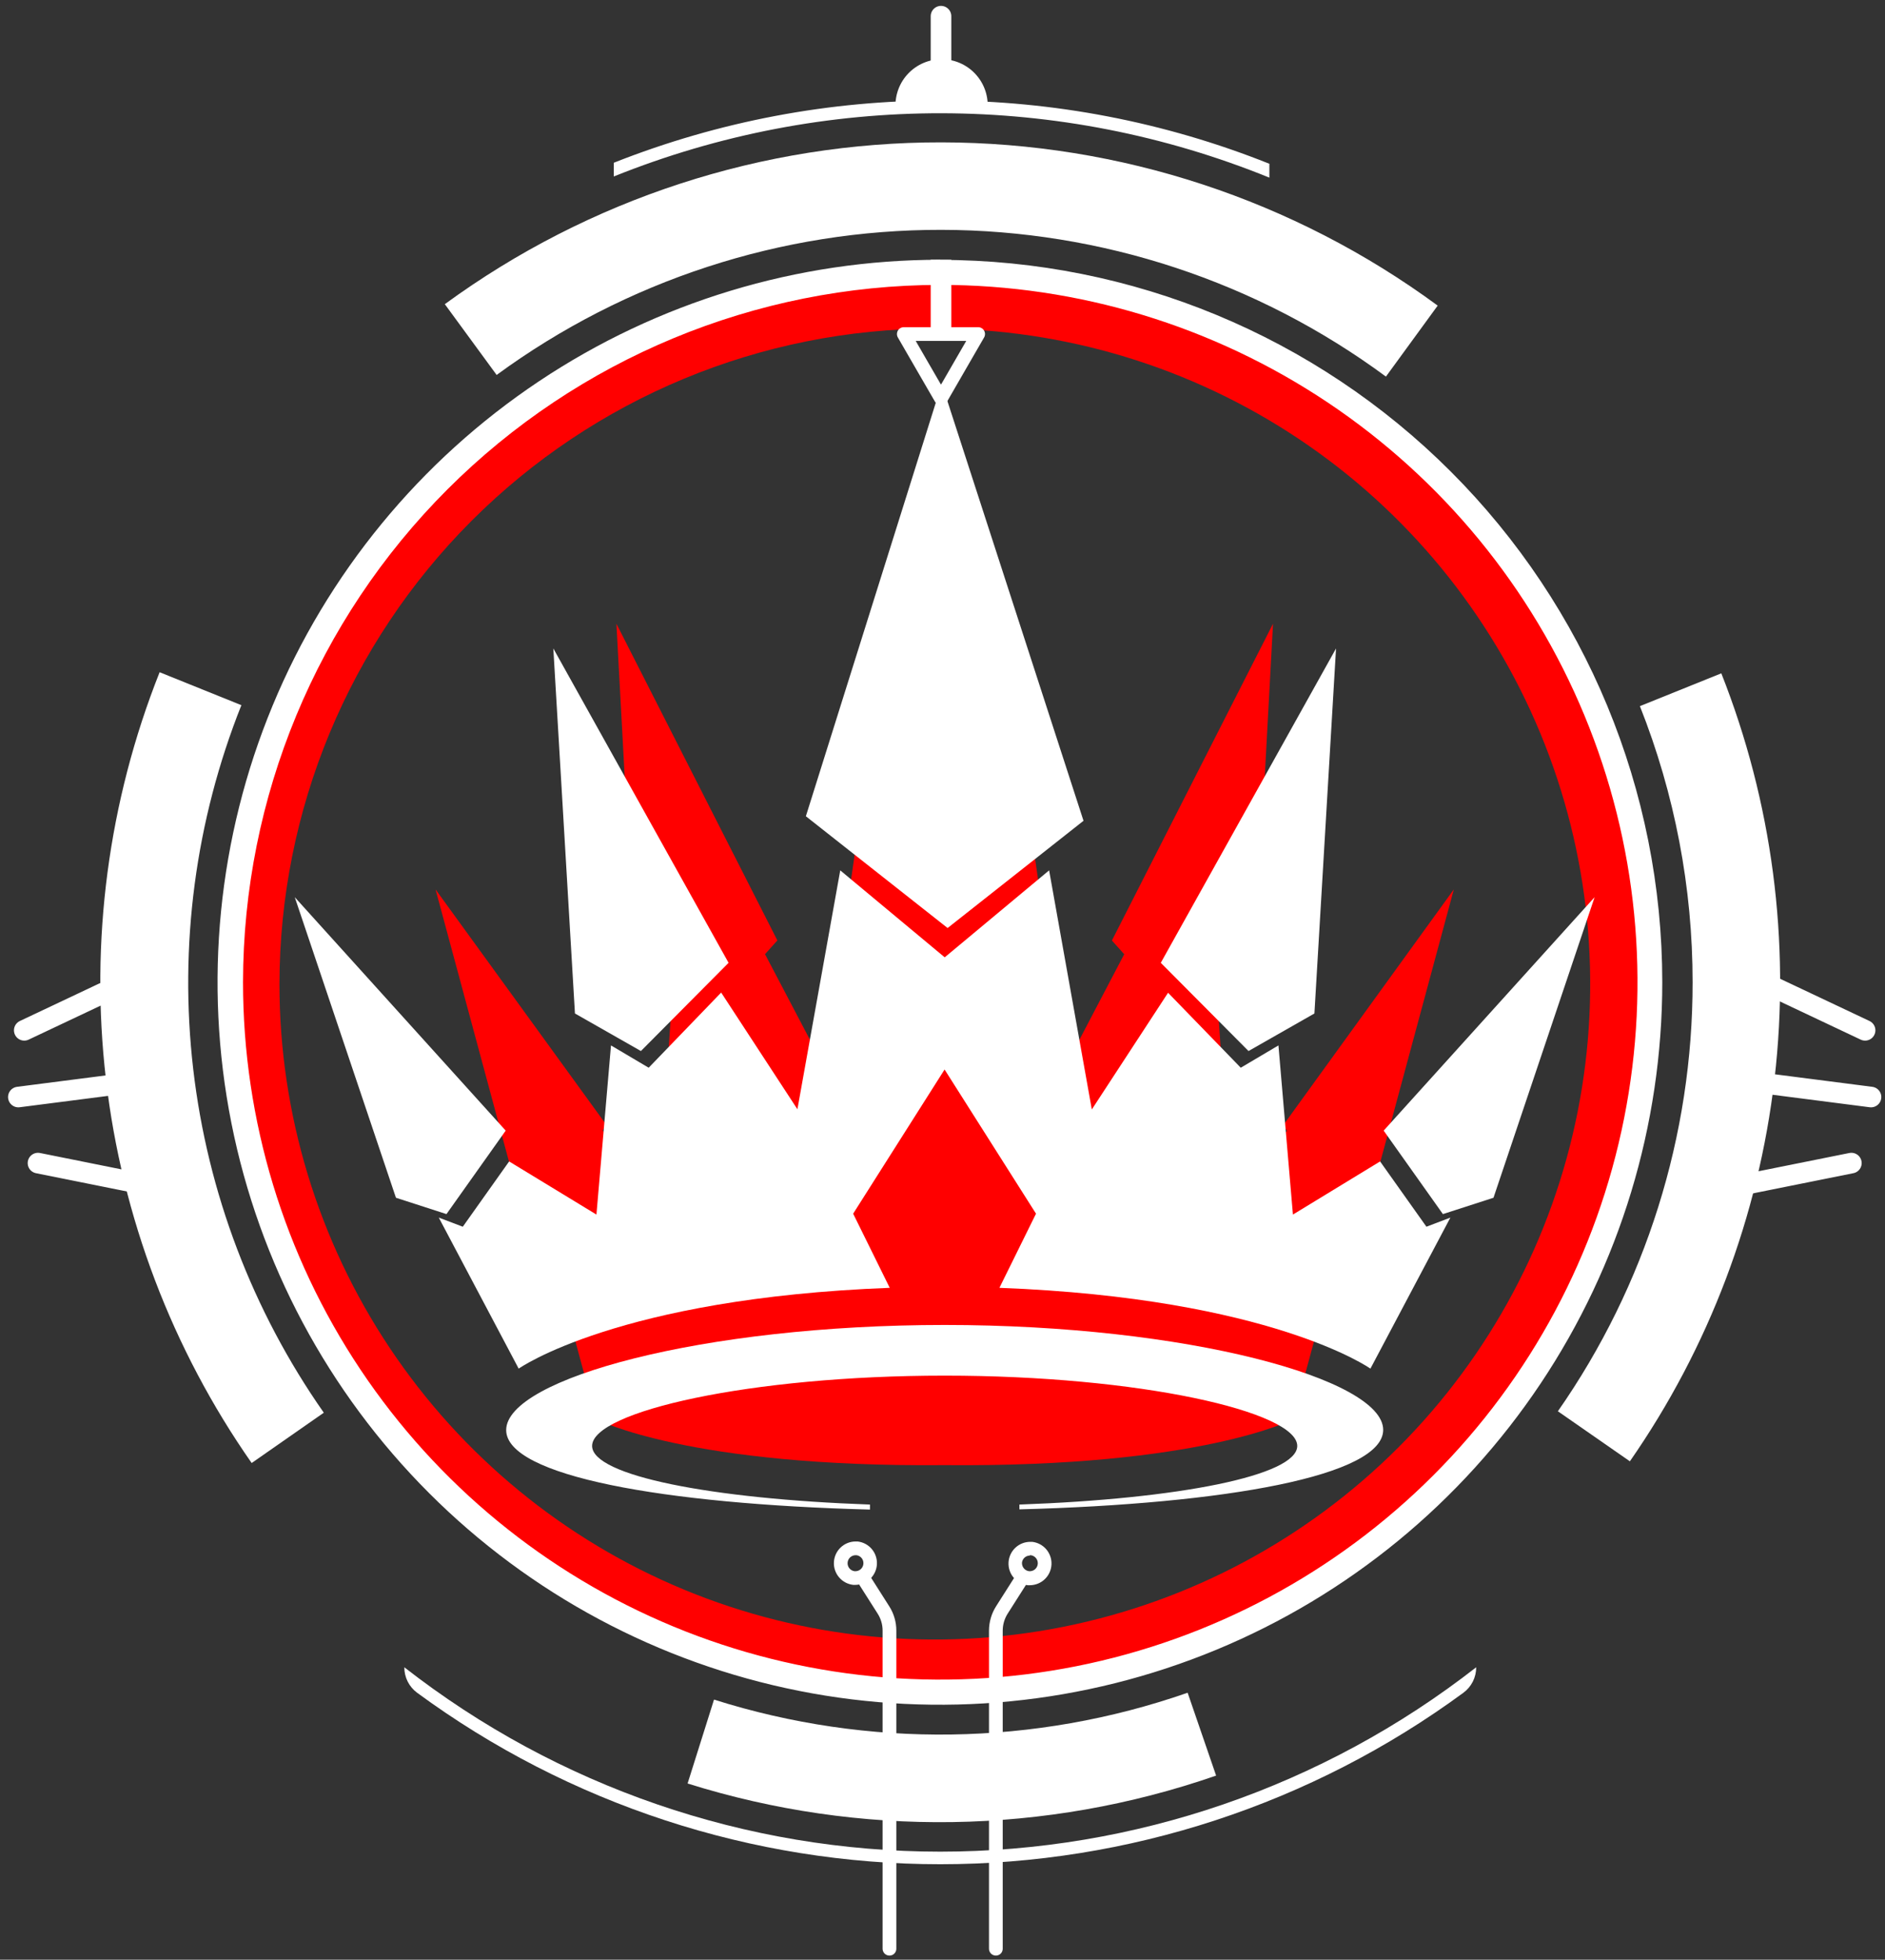 <svg width="355" height="369" viewBox="0 0 355 369" fill="none" xmlns="http://www.w3.org/2000/svg">
<rect x="0" y="0" width="355" height="369" fill="#333333" stroke="none"/>
<g clip-path="url(#clip0)">
<path d="M176.03 61.865C200.441 61.86 224.306 69.094 244.606 82.651C264.906 96.209 280.73 115.482 290.076 138.034C299.423 160.585 301.872 185.401 297.115 209.344C292.357 233.287 280.607 255.282 263.349 272.547C246.091 289.812 224.102 301.572 200.16 306.339C176.219 311.106 151.402 308.667 128.847 299.33C106.292 289.993 87.012 274.178 73.446 253.883C59.88 233.589 52.636 209.727 52.631 185.316C52.661 152.593 65.671 121.219 88.804 98.075C111.938 74.932 143.307 61.909 176.03 61.865ZM176.03 51.523C149.576 51.529 123.717 59.377 101.723 74.078C79.729 88.778 62.588 109.67 52.467 134.112C42.345 158.554 39.698 185.447 44.861 211.393C50.023 237.339 62.762 261.172 81.469 279.878C100.175 298.584 124.007 311.323 149.953 316.486C175.899 321.648 202.793 319.001 227.234 308.88C251.676 298.758 272.568 281.617 287.268 259.623C301.969 237.629 309.818 211.77 309.823 185.316C309.826 167.745 306.368 150.346 299.645 134.112C292.923 117.878 283.068 103.127 270.643 90.703C258.219 78.278 243.468 68.423 227.234 61.701C211 54.978 193.601 51.52 176.03 51.523Z" fill="#FF0000"/>
<path d="M177.077 53.643C203.048 53.643 228.436 61.345 250.03 75.773C271.624 90.202 288.454 110.71 298.393 134.704C308.331 158.698 310.932 185.1 305.865 210.572C300.798 236.043 288.292 259.441 269.928 277.805C251.564 296.169 228.167 308.675 202.695 313.742C177.223 318.808 150.821 316.208 126.827 306.269C102.833 296.331 82.325 279.5 67.897 257.906C53.468 236.312 45.767 210.925 45.767 184.954C45.804 150.14 59.651 116.762 84.268 92.145C108.886 67.528 142.263 53.681 177.077 53.643ZM177.077 48.912C150.168 48.899 123.859 56.867 101.479 71.808C79.098 86.749 61.651 107.991 51.345 132.848C41.038 157.706 38.335 185.061 43.577 211.455C48.819 237.849 61.77 262.095 80.794 281.127C99.817 300.16 124.057 313.123 150.448 318.377C176.84 323.632 204.197 320.941 229.059 310.647C253.921 300.352 275.172 282.915 290.123 260.542C305.074 238.168 313.055 211.863 313.055 184.954C313.051 148.888 298.725 114.3 273.226 88.794C247.728 63.288 213.143 48.952 177.077 48.938V48.912Z" fill="white"/>
<path d="M278.01 313.938C249.176 336.437 213.651 348.658 177.077 348.658C140.504 348.658 104.978 336.437 76.145 313.938C76.141 314.87 76.356 315.789 76.774 316.623C77.192 317.456 77.8 318.179 78.549 318.733C107.116 339.712 141.634 351.025 177.077 351.025C212.52 351.025 247.038 339.712 275.606 318.733C276.355 318.179 276.963 317.456 277.381 316.623C277.798 315.789 278.014 314.87 278.01 313.938Z" fill="white"/>
<path d="M45.392 132.755L30.061 126.576C20.399 150.892 16.926 177.225 19.951 203.214C22.977 229.203 32.407 254.034 47.395 275.48L60.981 266.005C47.55 246.822 39.1 224.6 36.392 201.34C33.684 178.079 36.804 154.51 45.469 132.755H45.392Z" fill="white"/>
<path d="M223.666 318.734C194.852 328.778 163.563 329.232 134.47 320.027L129.494 335.824C161.973 346.021 196.87 345.499 229.03 334.337L223.666 318.734Z" fill="white"/>
<path d="M318.768 184.954C318.787 213.844 309.929 242.043 293.393 265.734L306.953 275.157C321.833 253.762 331.192 229.02 334.196 203.133C337.2 177.246 333.756 151.017 324.172 126.783L308.841 132.962C315.405 149.51 318.773 167.152 318.768 184.954Z" fill="white"/>
<path d="M93.531 70.601C117.836 52.796 147.194 43.223 177.322 43.279C207.451 43.335 236.773 53.016 261.011 70.912L270.758 57.545C243.67 37.622 210.935 26.854 177.309 26.805C143.683 26.756 110.917 37.429 83.772 57.274L93.531 70.601Z" fill="white"/>
<path d="M161.138 292.839H161.306C161.696 292.891 162.049 293.093 162.291 293.402C162.532 293.712 162.643 294.104 162.599 294.494C162.561 294.865 162.387 295.209 162.11 295.46C161.833 295.711 161.473 295.85 161.1 295.851H160.945C160.567 295.803 160.222 295.615 159.977 295.323C159.733 295.032 159.607 294.659 159.625 294.279C159.643 293.9 159.803 293.54 160.074 293.273C160.345 293.007 160.707 292.851 161.087 292.839H161.138ZM161.087 290.254C160.044 290.268 159.047 290.679 158.296 291.403C157.546 292.127 157.1 293.109 157.049 294.15C156.998 295.192 157.346 296.213 158.022 297.007C158.697 297.801 159.65 298.307 160.686 298.424H161.1C162.143 298.412 163.143 298.004 163.895 297.281C164.647 296.558 165.096 295.575 165.148 294.533C165.201 293.491 164.854 292.468 164.179 291.673C163.504 290.878 162.55 290.37 161.513 290.254C161.371 290.241 161.229 290.241 161.087 290.254Z" fill="white"/>
<path d="M193.908 292.841H194.128C194.505 292.889 194.85 293.078 195.095 293.369C195.339 293.66 195.465 294.033 195.447 294.413C195.429 294.793 195.269 295.152 194.998 295.419C194.727 295.686 194.366 295.841 193.985 295.853H193.83C193.432 295.811 193.067 295.613 192.813 295.304C192.559 294.994 192.437 294.597 192.473 294.199C192.523 293.838 192.703 293.507 192.979 293.27C193.255 293.032 193.608 292.902 193.972 292.906L193.908 292.841ZM193.972 290.32C192.93 290.335 191.932 290.745 191.182 291.469C190.432 292.193 189.986 293.176 189.935 294.217C189.884 295.258 190.232 296.28 190.907 297.074C191.583 297.868 192.536 298.374 193.572 298.49H193.985C195.028 298.476 196.026 298.065 196.776 297.341C197.526 296.617 197.972 295.635 198.023 294.594C198.074 293.552 197.726 292.531 197.051 291.737C196.375 290.943 195.422 290.437 194.386 290.32C194.249 290.307 194.11 290.307 193.972 290.32Z" fill="white"/>
<path d="M239.061 30.839C199.441 15.014 155.267 14.945 115.597 30.645V33.23C155.221 17.281 199.494 17.36 239.061 33.45V30.839Z" fill="white"/>
<path d="M177.219 48.912V63.843" stroke="white" stroke-width="3.878" stroke-miterlimit="10"/>
<path d="M177.219 3.047V18.598" stroke="white" stroke-width="3.878" stroke-miterlimit="10" stroke-linecap="round"/>
<path d="M192.073 297.816L188.686 303.142C187.95 304.302 187.556 305.646 187.548 307.02V366.936" stroke="white" stroke-width="2.585" stroke-linecap="round" stroke-linejoin="round"/>
<path d="M162.987 297.816L166.374 303.142C167.116 304.3 167.511 305.646 167.512 307.02V366.936" stroke="white" stroke-width="2.585" stroke-linecap="round" stroke-linejoin="round"/>
<path d="M3.457 206.566L26.997 203.541" stroke="white" stroke-width="3.878" stroke-linecap="round" stroke-linejoin="round"/>
<path d="M7.154 219.004L30.694 223.735" stroke="white" stroke-width="3.878" stroke-linecap="round" stroke-linejoin="round"/>
<path d="M4.568 194.004L25.523 184.102" stroke="white" stroke-width="3.878" stroke-linecap="round" stroke-linejoin="round"/>
<path d="M352.365 206.566L328.838 203.541" stroke="white" stroke-width="3.878" stroke-linecap="round" stroke-linejoin="round"/>
<path d="M348.668 219.004L325.128 223.735" stroke="white" stroke-width="3.878" stroke-linecap="round" stroke-linejoin="round"/>
<path d="M351.253 194.004L330.299 184.102" stroke="white" stroke-width="3.878" stroke-linecap="round" stroke-linejoin="round"/>
<path d="M177.219 75.011L173.716 68.961L170.213 62.898H177.219H184.213L180.709 68.961L177.219 75.011Z" stroke="white" stroke-width="2.585" stroke-linecap="round" stroke-linejoin="round"/>
<path d="M186.01 20.176C186.01 21.262 168.649 21.262 168.649 20.176C168.604 19.008 168.795 17.843 169.211 16.75C169.627 15.658 170.259 14.661 171.07 13.818C171.88 12.976 172.852 12.306 173.928 11.848C175.003 11.39 176.16 11.154 177.329 11.154C178.498 11.154 179.655 11.39 180.731 11.848C181.807 12.306 182.779 12.976 183.589 13.818C184.4 14.661 185.032 15.658 185.448 16.75C185.864 17.843 186.055 19.008 186.01 20.176Z" fill="white"/>
<path d="M273.795 167.474L241.711 211.813L242.37 212.977L231.538 221.211L229.443 190.859L235.997 186.761L239.746 117.447L209.407 177.092L211.721 179.677L200.591 200.916L194.709 160.106L199.027 155.866L177.465 72.889L156.782 154.948L161.19 159.292L155.231 200.916L144.075 179.664L146.401 177.079L116.088 117.447L119.837 186.684L126.378 190.781L124.322 221.146L113.49 212.912L114.149 211.749L82.026 167.474L97.409 224.482L101.183 226.033L112.339 267.256C112.339 267.256 129.635 276.305 177.917 275.879C226.186 276.305 243.495 267.256 243.495 267.256L254.638 226.033L258.412 224.507L273.795 167.474ZM132.156 192.824L133.992 190.794L132.324 192.94L132.156 192.824ZM221.83 190.794L223.665 192.824L223.497 192.94L221.83 190.794Z" fill="#FF0000"/>
<path d="M177.362 72.244L151.767 153.696L178.461 174.741L204.056 154.549L177.362 72.244Z" fill="white"/>
<path d="M104.208 122.102L108.28 190.834L120.703 197.904L137.211 181.294L104.208 122.102Z" fill="white"/>
<path d="M55.513 168.938L74.567 225.531L84.082 228.608L95.237 212.889L55.513 168.938Z" fill="white"/>
<path d="M251.614 122.102L247.542 190.834L235.132 197.904L218.611 181.294L251.614 122.102Z" fill="white"/>
<path d="M300.309 168.938L281.268 225.531L271.741 228.608L260.585 212.889L300.309 168.938Z" fill="white"/>
<path d="M177.917 249.484C132.298 249.484 95.328 259.619 95.328 269.275C95.328 277.91 124.943 283.223 163.84 284.245V283.301C133.94 282.241 111.512 277.859 111.512 272.261C111.512 265.798 141.244 259.024 177.917 259.024C214.591 259.024 244.309 265.811 244.309 272.261C244.309 277.859 221.894 282.241 191.982 283.301V284.206C230.878 283.185 260.494 277.872 260.494 269.237C260.494 259.645 223.523 249.484 177.917 249.484Z" fill="white"/>
<path d="M268.638 230.986L259.912 218.693L243.495 228.698L240.768 196.846L233.671 201.047L219.981 186.931L205.62 208.907L197.579 163.883L177.917 180.261L158.243 163.883L150.176 208.868L135.815 186.893L122.164 201.047L115.067 196.846L112.327 228.698L95.884 218.693L87.158 230.986L82.634 229.267L97.681 257.706C97.681 257.706 116.36 244.443 167.563 242.491L160.673 228.53L177.892 201.384L195.11 228.53L188.22 242.491C239.423 244.443 258.09 257.706 258.09 257.706L273.149 229.267L268.638 230.986Z" fill="white"/>
</g>
<defs>
<clipPath id="clip0">
<rect width="354.195" height="368.415" fill="white" transform="translate(0.342 0.293)"/>
</clipPath>
</defs>
</svg>

